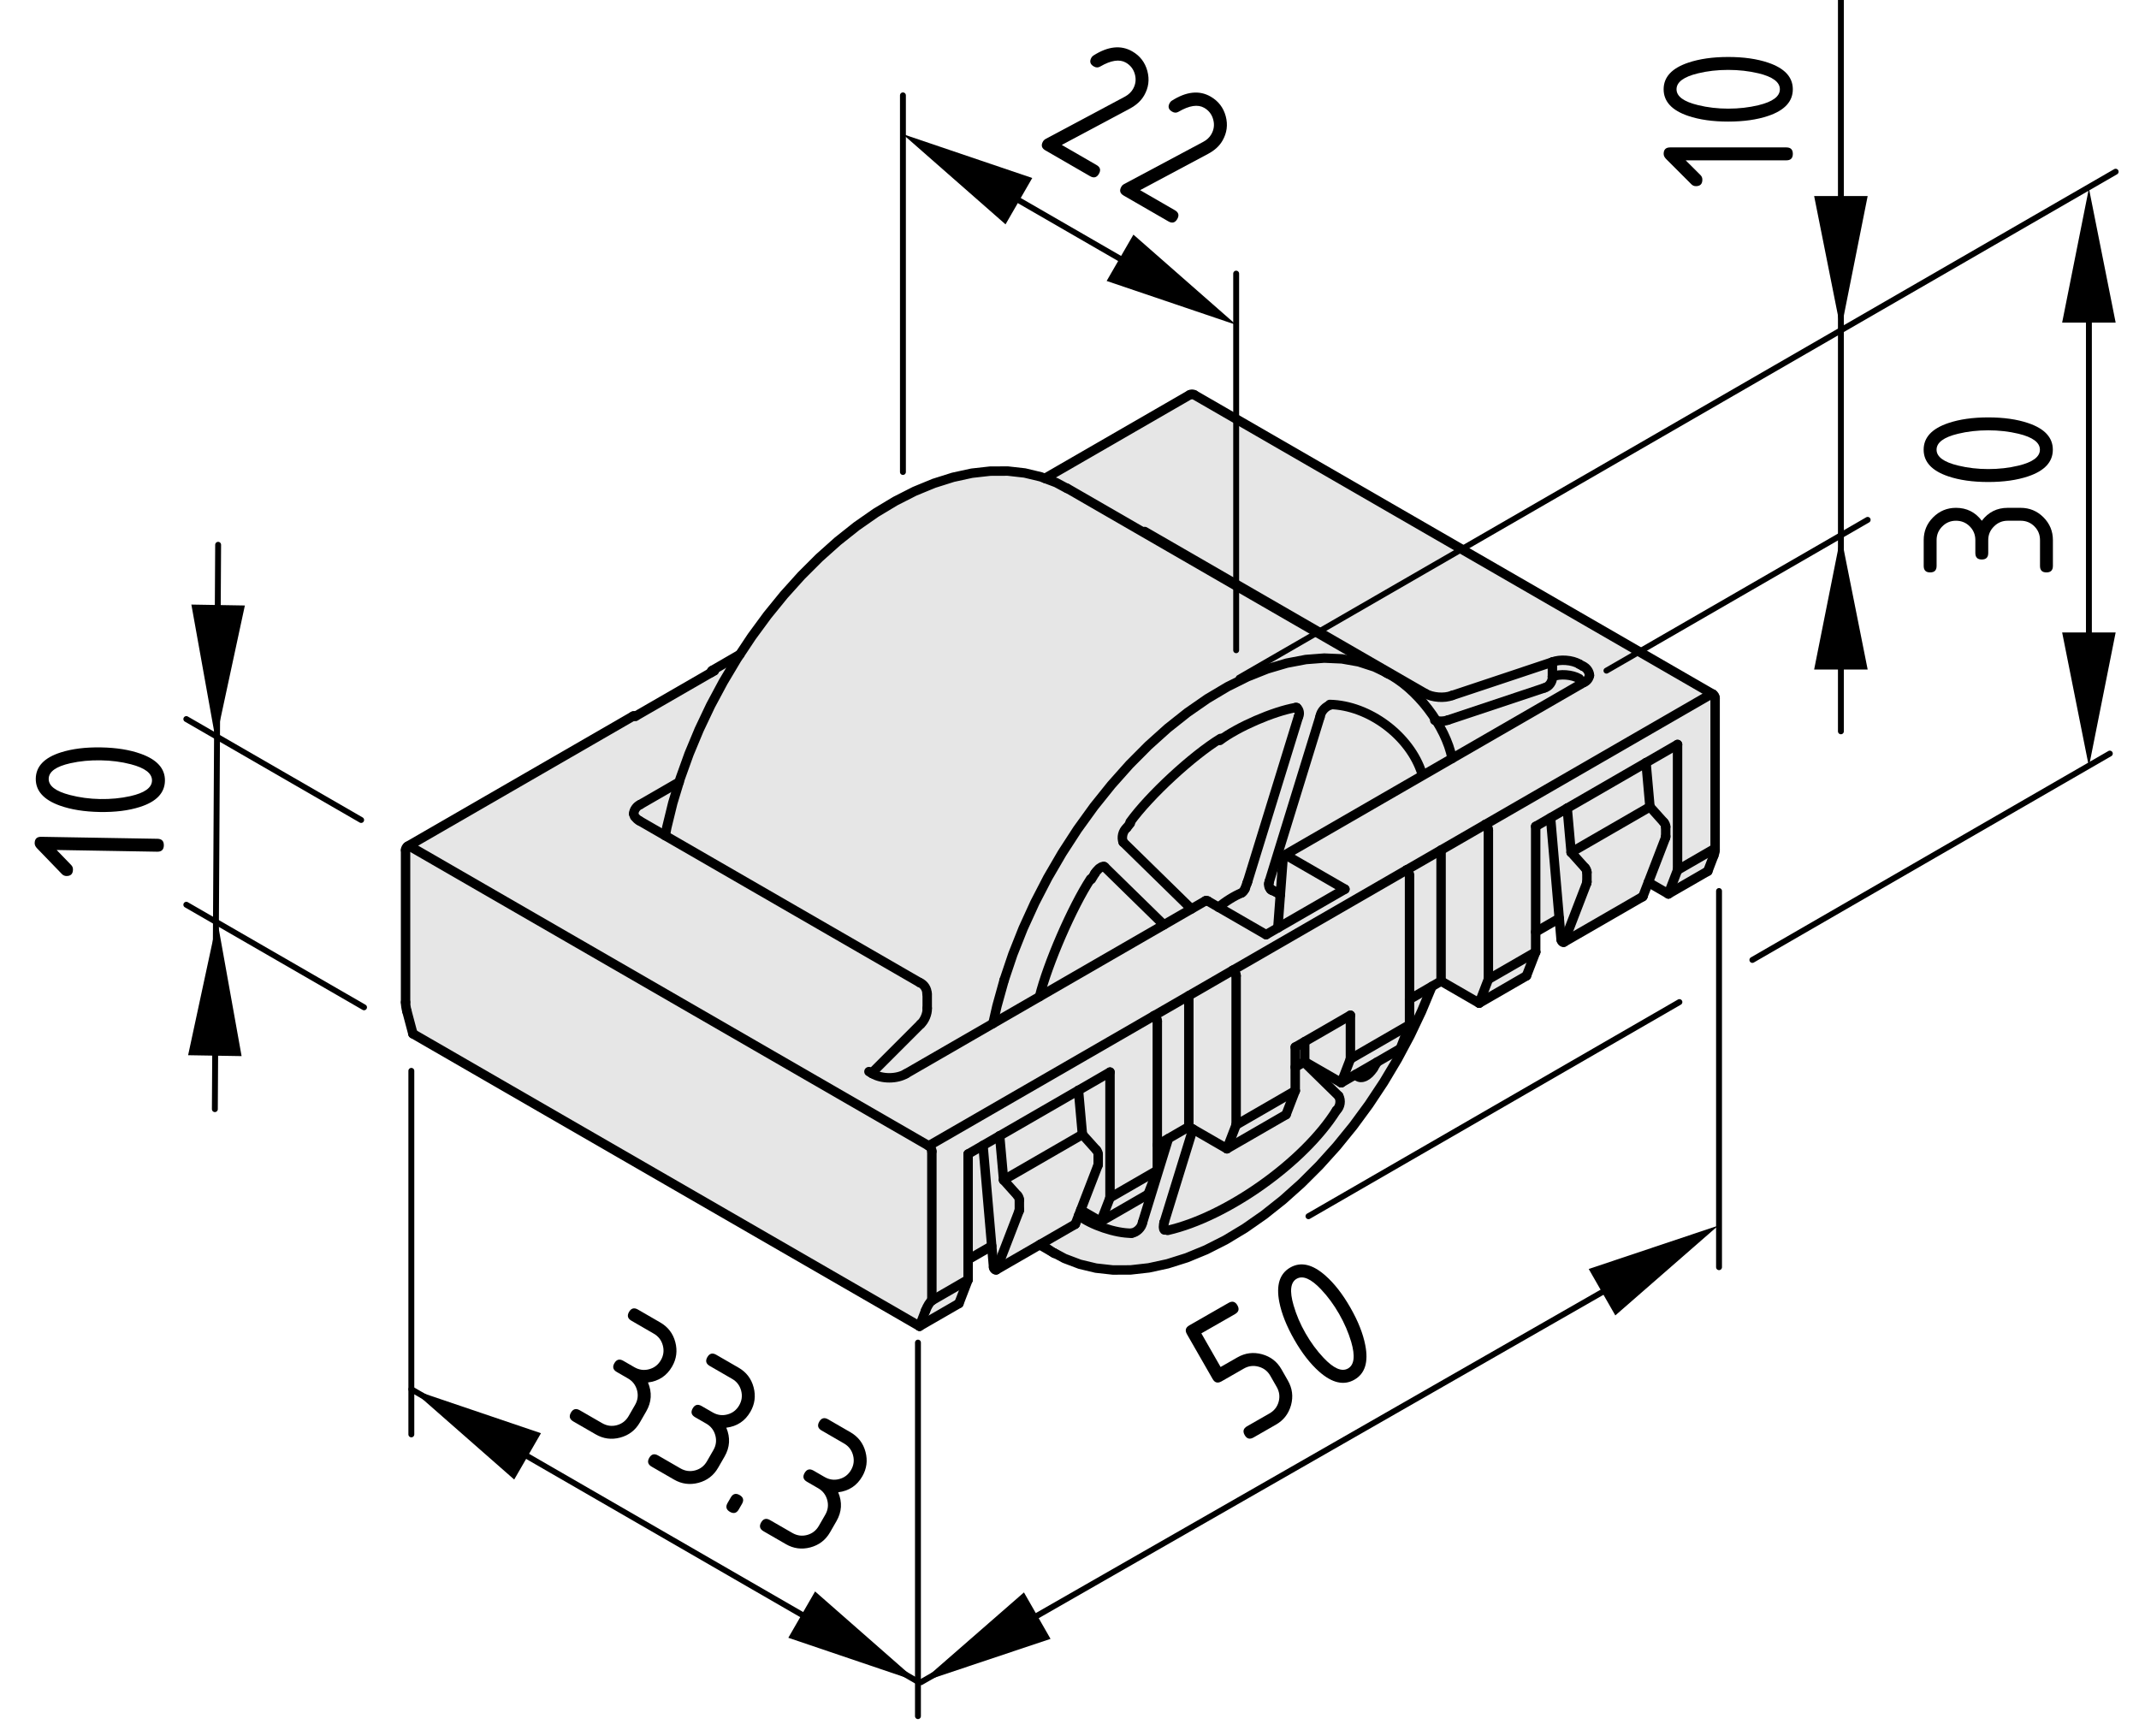 <?xml version="1.0" encoding="utf-8"?>
<!-- Generator: Adobe Illustrator 25.3.1, SVG Export Plug-In . SVG Version: 6.00 Build 0)  -->
<svg version="1.1" xmlns="http://www.w3.org/2000/svg" xmlns:xlink="http://www.w3.org/1999/xlink" x="0px" y="0px"
	 viewBox="0 0 90.705 73.63" style="enable-background:new 0 0 90.705 73.63;" xml:space="preserve">
<style type="text/css">
	.st0{fill:#E6E6E6;}
	.st1{fill:none;stroke:#000000;stroke-width:0.4;stroke-linecap:round;stroke-linejoin:round;}
	.st2{fill:none;stroke:#000000;stroke-width:0.25;stroke-linecap:round;stroke-linejoin:round;}
</style>
<g id="Ebene_2">
	<path class="st0" d="M17.546,44.016l-0.25-1.209l-0.042-6.839l13.928-8.006
		c0,0,3.127-4.215,4.67-5.3c1.543-1.084,3.67-2.419,5.505-2.544
		c1.834-0.125,2.835,0.125,2.835,0.125L50.531,16.615l22.146,12.886l0.125,6.38l-0.375,1.042
		l-1.668,0.918l-0.876-0.459l-0.208,0.626l-3.462,1.96l-0.166-1.001l-0.96,0.542
		l0.042,0.709l-0.417,1.167l-1.918,1.043l-1.668-0.872l-0.501,0.333
		c0,0-0.667,2.627-2.502,4.921c-1.835,2.294-3.921,4.586-5.63,5.546
		c-1.709,0.96-3.712,1.751-5.588,1.543s-2.794-1.167-2.794-1.167l-1.918,1.001
		l-0.25-0.876l-0.876,0.417l-0.042,0.959l-0.333,1.084l-1.751,0.918L17.546,44.016z"/>
</g>
<g id="Ebene_1">
	<g id="LWPOLYLINE">
		<polyline class="st1" points="44.745,53.152 45.14,53.365 45.79,53.611 46.475,53.775 
			47.194,53.855 47.942,53.852 48.716,53.765 49.511,53.592 50.323,53.336 
			51.143,52.998 51.967,52.58 52.79,52.084 53.604,51.516 54.405,50.88 
			55.188,50.18 55.949,49.42 56.682,48.607 57.384,47.744 58.05,46.837 
			58.676,45.893 59.259,44.917 59.795,43.915 60.279,42.895 60.71,41.861 
			60.721,41.83 		"/>
	</g>
	<g id="ARC">
		<path class="st1" d="M61.577,32.163c-0.264-1.378-1.525-3.021-2.79-3.63"/>
	</g>
	<g id="LINE">
		<line class="st1" x1="44.088" y1="52.785" x2="44.693" y2="53.134"/>
	</g>
	<g id="LINE_1_">
		<line class="st1" x1="58.874" y1="28.57" x2="45.236" y2="20.697"/>
	</g>
	<g id="ARC_1_">
		<path class="st1" d="M54.935,30.006c-0.935,0.162-2.45,0.82-3.207,1.392"/>
	</g>
	<g id="LINE_2_">
		<line class="st1" x1="47.778" y1="35.102" x2="47.932" y2="34.911"/>
	</g>
	<g id="LINE_3_">
		<line class="st1" x1="46.279" y1="37.288" x2="46.43" y2="37.037"/>
	</g>
	<g id="LWPOLYLINE_1_">
		<polyline class="st1" points="46.43,37.037 46.49,36.951 46.603,36.832 46.712,36.762 
			46.785,36.742 46.817,36.746 46.826,36.753 		"/>
	</g>
	<g id="ARC_2_">
		<path class="st1" d="M47.778,35.102c-0.165,0.14-0.231,0.411-0.15,0.61"/>
	</g>
	<g id="LINE_4_">
		<line class="st1" x1="50.521" y1="38.544" x2="47.628" y2="35.712"/>
	</g>
	<g id="LWPOLYLINE_2_">
		<polyline class="st1" points="54.935,30.006 54.968,30.003 54.989,30.009 		"/>
	</g>
	<g id="LWPOLYLINE_3_">
		<polyline class="st1" points="45.245,20.712 44.789,20.467 44.139,20.221 43.454,20.057 
			42.735,19.976 41.987,19.979 41.213,20.066 40.417,20.239 39.606,20.495 38.785,20.833 
			37.961,21.252 37.139,21.747 36.325,22.315 35.524,22.951 34.741,23.651 
			33.98,24.411 33.247,25.225 32.545,26.088 31.879,26.994 31.252,27.938 
			30.67,28.914 30.134,29.915 29.65,30.936 29.219,31.971 28.845,33.012 
			28.529,34.053 28.276,35.088 28.211,35.438 		"/>
	</g>
	<g id="ARC_3_">
		<path class="st1" d="M56.441,29.89c-0.226,0.05-0.432,0.275-0.464,0.503"/>
	</g>
	<g id="LINE_5_">
		<line class="st1" x1="53.824" y1="37.378" x2="55.977" y2="30.393"/>
	</g>
	<g id="ARC_4_">
		<path class="st1" d="M53.806,37.464c-0.02,0.064,0.002,0.158,0.05,0.208"/>
	</g>
	<g id="LINE_6_">
		<line class="st1" x1="53.803" y1="37.463" x2="53.824" y2="37.378"/>
	</g>
	<g id="LWPOLYLINE_4_">
		<polyline class="st1" points="53.895,37.725 53.855,37.671 53.84,37.644 		"/>
	</g>
	<g id="LWPOLYLINE_5_">
		<polyline class="st1" points="53.922,37.744 53.895,37.726 53.895,37.725 		"/>
	</g>
	<g id="LINE_7_">
		<line class="st1" x1="54.169" y1="37.862" x2="53.868" y2="37.689"/>
	</g>
	<g id="LINE_8_">
		<line class="st1" x1="49.366" y1="51.838" x2="50.587" y2="47.88"/>
	</g>
	<g id="LWPOLYLINE_6_">
		<polyline class="st1" points="49.381,52.159 49.376,52.157 49.351,52.12 49.337,52.038 
			49.348,51.911 49.366,51.838 		"/>
	</g>
	<g id="ARC_5_">
		<path class="st1" d="M37.003,45.531c0.391,0.233,1.025,0.233,1.416,0"/>
	</g>
	<g id="LINE_9_">
		<line class="st1" x1="51.124" y1="38.197" x2="38.419" y2="45.531"/>
	</g>
	<g id="LINE_10_">
		<line class="st1" x1="37.003" y1="45.531" x2="36.848" y2="45.442"/>
	</g>
	<g id="LINE_11_">
		<line class="st1" x1="36.962" y1="45.507" x2="39.042" y2="43.427"/>
	</g>
	<g id="LINE_12_">
		<line class="st1" x1="42.245" y1="53.848" x2="45.588" y2="51.918"/>
	</g>
	<g id="ARC_6_">
		<path class="st1" d="M39.308,42.133c0.008-0.19-0.127-0.397-0.305-0.465"/>
	</g>
	<g id="LINE_13_">
		<line class="st1" x1="39.319" y1="42.758" x2="39.319" y2="42.141"/>
	</g>
	<g id="ARC_7_">
		<path class="st1" d="M39.042,43.427c0.164-0.146,0.29-0.449,0.277-0.669"/>
	</g>
	<g id="LINE_14_">
		<line class="st1" x1="39.003" y1="41.668" x2="27.109" y2="34.802"/>
	</g>
	<g id="LINE_15_">
		<line class="st1" x1="67.166" y1="28.936" x2="54.46" y2="36.271"/>
	</g>
	<g id="ARC_8_">
		<path class="st1" d="M17.293,35.883c-0.055,0.028-0.098,0.102-0.095,0.163"/>
	</g>
	<g id="LINE_16_">
		<line class="st1" x1="17.198" y1="36.046" x2="17.198" y2="42.501"/>
	</g>
	<g id="LINE_17_">
		<line class="st1" x1="26.853" y1="30.364" x2="17.293" y2="35.883"/>
	</g>
	<g id="LWPOLYLINE_7_">
		<polyline class="st1" points="27.109,34.802 27.022,34.744 26.911,34.627 26.872,34.523 
			26.877,34.5 		"/>
	</g>
	<g id="LINE_18_">
		<line class="st1" x1="66.312" y1="39.955" x2="69.655" y2="38.025"/>
	</g>
	<g id="ARC_9_">
		<path class="st1" d="M72.73,29.602c0.003-0.062-0.039-0.135-0.095-0.164"/>
	</g>
	<g id="LINE_19_">
		<line class="st1" x1="61.402" y1="30.534" x2="65.494" y2="29.17"/>
	</g>
	<g id="LINE_20_">
		<line class="st1" x1="72.73" y1="36.056" x2="72.73" y2="29.602"/>
	</g>
	<g id="LINE_21_">
		<line class="st1" x1="72.635" y1="29.438" x2="50.641" y2="16.741"/>
	</g>
	<g id="ARC_10_">
		<path class="st1" d="M60.841,30.545c0.152,0.054,0.411,0.048,0.561-0.012"/>
	</g>
	<g id="ARC_11_">
		<path class="st1" d="M67.166,28.936c0.118-0.039,0.222-0.172,0.232-0.296"/>
	</g>
	<g id="LINE_22_">
		<line class="st1" x1="31.374" y1="27.754" x2="30.196" y2="28.435"/>
	</g>
	<g id="LINE_23_">
		<line class="st1" x1="50.452" y1="16.741" x2="44.311" y2="20.286"/>
	</g>
	<g id="ARC_12_">
		<path class="st1" d="M50.641,16.741c-0.053-0.034-0.137-0.034-0.189,0"/>
	</g>
	<g id="LINE_24_">
		<line class="st1" x1="58.799" y1="28.528" x2="58.874" y2="28.57"/>
	</g>
	<g id="LINE_25_">
		<line class="st1" x1="44.735" y1="53.158" x2="44.693" y2="53.134"/>
	</g>
	<g id="ARC_13_">
		<path class="st1" d="M51.757,31.315c-1.19,0.726-3.019,2.416-3.834,3.546"/>
	</g>
	<g id="ARC_14_">
		<path class="st1" d="M46.247,37.271c-0.783,1.202-1.823,3.599-2.166,4.992"/>
	</g>
	<g id="LINE_26_">
		<line class="st1" x1="46.851" y1="36.772" x2="46.819" y2="36.748"/>
	</g>
	<g id="ARC_15_">
		<path class="st1" d="M45.742,51.539c0.531,0.412,1.567,0.762,2.239,0.756"/>
	</g>
	<g id="ARC_16_">
		<path class="st1" d="M60.296,32.796c-0.504-1.588-2.242-2.889-3.907-2.923"/>
	</g>
	<g id="ARC_17_">
		<path class="st1" d="M54.293,37.945c-0.079-0.064-0.239-0.15-0.337-0.181"/>
	</g>
	<g id="LINE_27_">
		<line class="st1" x1="49.367" y1="51.837" x2="49.366" y2="51.838"/>
	</g>
	<g id="ELLIPSE">
		<path class="st1" d="M39.516,55.152c-0.074,0.042-0.193,0.232-0.267,0.424l0,0"/>
	</g>
	<g id="ARC_18_">
		<path class="st1" d="M49.076,43.302c0.001-0.086-0.06-0.189-0.134-0.231"/>
	</g>
	<g id="LINE_28_">
		<line class="st1" x1="49.076" y1="43.302" x2="49.076" y2="49.632"/>
	</g>
	<g id="LINE_29_">
		<line class="st1" x1="49.076" y1="49.632" x2="47.07" y2="50.79"/>
	</g>
	<g id="LINE_30_">
		<line class="st1" x1="47.07" y1="45.463" x2="47.07" y2="50.79"/>
	</g>
	<g id="LINE_31_">
		<line class="st1" x1="45.733" y1="46.236" x2="47.07" y2="45.463"/>
	</g>
	<g id="LINE_32_">
		<line class="st1" x1="42.391" y1="48.165" x2="45.733" y2="46.236"/>
	</g>
	<g id="LINE_33_">
		<line class="st1" x1="41.053" y1="48.937" x2="42.391" y2="48.165"/>
	</g>
	<g id="LINE_34_">
		<line class="st1" x1="41.053" y1="48.937" x2="41.053" y2="54.264"/>
	</g>
	<g id="LINE_35_">
		<line class="st1" x1="41.053" y1="54.264" x2="39.516" y2="55.152"/>
	</g>
	<g id="LINE_36_">
		<line class="st1" x1="38.993" y1="56.239" x2="39.249" y2="55.576"/>
	</g>
	<g id="LINE_37_">
		<line class="st1" x1="17.509" y1="43.837" x2="38.993" y2="56.239"/>
	</g>
	<g id="LINE_38_">
		<line class="st1" x1="17.254" y1="42.878" x2="17.509" y2="43.837"/>
	</g>
	<g id="LINE_39_">
		<line class="st1" x1="30.29" y1="28.444" x2="26.947" y2="30.373"/>
	</g>
	<g id="LINE_40_">
		<line class="st1" x1="59.638" y1="36.896" x2="62.981" y2="34.966"/>
	</g>
	<g id="LINE_41_">
		<line class="st1" x1="52.285" y1="41.141" x2="48.942" y2="43.071"/>
	</g>
	<g id="LINE_42_">
		<line class="st1" x1="54.558" y1="36.278" x2="57.031" y2="37.706"/>
	</g>
	<g id="LINE_43_">
		<line class="st1" x1="51.215" y1="38.207" x2="53.688" y2="39.635"/>
	</g>
	<g id="LINE_44_">
		<line class="st1" x1="53.688" y1="39.635" x2="57.031" y2="37.706"/>
	</g>
	<g id="LWPOLYLINE_8_">
		<polyline class="st1" points="42.26,53.83 42.25,53.845 42.233,53.853 42.212,53.85 
			42.19,53.838 42.168,53.819 42.15,53.793 42.137,53.764 42.132,53.736 		"/>
	</g>
	<g id="LINE_45_">
		<line class="st1" x1="42.132" y1="53.736" x2="41.685" y2="48.573"/>
	</g>
	<g id="LINE_46_">
		<line class="st1" x1="42.391" y1="48.165" x2="42.558" y2="50.038"/>
	</g>
	<g id="LINE_47_">
		<line class="st1" x1="42.558" y1="50.038" x2="43.149" y2="50.697"/>
	</g>
	<g id="ARC_19_">
		<path class="st1" d="M43.226,50.881c0.001-0.059-0.034-0.144-0.077-0.185"/>
	</g>
	<g id="LINE_48_">
		<line class="st1" x1="43.226" y1="50.881" x2="43.226" y2="51.295"/>
	</g>
	<g id="ARC_20_">
		<path class="st1" d="M43.218,51.344c0.005-0.013,0.009-0.035,0.008-0.049"/>
	</g>
	<g id="LINE_49_">
		<line class="st1" x1="43.218" y1="51.344" x2="42.26" y2="53.83"/>
	</g>
	<g id="LINE_50_">
		<line class="st1" x1="42.558" y1="50.038" x2="45.9" y2="48.108"/>
	</g>
	<g id="LINE_51_">
		<line class="st1" x1="45.733" y1="46.236" x2="45.9" y2="48.108"/>
	</g>
	<g id="LINE_52_">
		<line class="st1" x1="45.9" y1="48.108" x2="46.492" y2="48.767"/>
	</g>
	<g id="LINE_53_">
		<line class="st1" x1="42.053" y1="52.837" x2="41.053" y2="53.414"/>
	</g>
	<g id="ARC_21_">
		<path class="st1" d="M46.569,48.952c0.001-0.059-0.035-0.144-0.077-0.185"/>
	</g>
	<g id="LINE_54_">
		<line class="st1" x1="46.569" y1="48.952" x2="46.569" y2="49.366"/>
	</g>
	<g id="ARC_22_">
		<path class="st1" d="M46.561,49.414c0.005-0.013,0.009-0.035,0.008-0.049"/>
	</g>
	<g id="LINE_55_">
		<line class="st1" x1="46.561" y1="49.414" x2="45.603" y2="51.9"/>
	</g>
	<g id="ELLIPSE_1_">
		<path class="st1" d="M51.215,38.207c-0.031-0.02-0.073-0.024-0.092-0.011"/>
	</g>
	<g id="LINE_56_">
		<line class="st1" x1="40.664" y1="55.274" x2="38.993" y2="56.239"/>
	</g>
	<g id="LINE_57_">
		<line class="st1" x1="40.664" y1="55.274" x2="41.053" y2="54.264"/>
	</g>
	<g id="LINE_59_">
		<line class="st1" x1="47.07" y1="50.79" x2="46.681" y2="51.8"/>
	</g>
	<g id="LINE_60_">
		<line class="st1" x1="46.681" y1="51.8" x2="45.831" y2="51.31"/>
	</g>
	<g id="LWPOLYLINE_9_">
		<polyline class="st1" points="45.603,51.9 45.592,51.915 45.588,51.918 		"/>
	</g>
	<g id="LINE_61_">
		<line class="st1" x1="52.029" y1="48.713" x2="52.419" y2="47.703"/>
	</g>
	<g id="LINE_62_">
		<line class="st1" x1="50.413" y1="42.221" x2="50.413" y2="47.78"/>
	</g>
	<g id="ARC_23_">
		<path class="st1" d="M52.419,41.373c0.001-0.086-0.06-0.189-0.134-0.231"/>
	</g>
	<g id="LINE_63_">
		<line class="st1" x1="52.419" y1="41.373" x2="52.419" y2="47.703"/>
	</g>
	<g id="LINE_64_">
		<line class="st1" x1="50.413" y1="47.78" x2="52.029" y2="48.713"/>
	</g>
	<g id="ARC_24_">
		<path class="st1" d="M59.772,37.127c0.001-0.086-0.059-0.189-0.134-0.231"/>
	</g>
	<g id="LINE_65_">
		<line class="st1" x1="54.925" y1="44.403" x2="54.925" y2="46.255"/>
	</g>
	<g id="LINE_66_">
		<line class="st1" x1="54.925" y1="46.255" x2="52.419" y2="47.703"/>
	</g>
	<g id="LINE_67_">
		<line class="st1" x1="59.772" y1="37.127" x2="59.772" y2="43.457"/>
	</g>
	<g id="LINE_68_">
		<line class="st1" x1="59.772" y1="43.457" x2="57.265" y2="44.905"/>
	</g>
	<g id="LINE_69_">
		<line class="st1" x1="57.265" y1="43.052" x2="57.265" y2="44.905"/>
	</g>
	<g id="LINE_70_">
		<line class="st1" x1="54.925" y1="44.403" x2="57.265" y2="43.052"/>
	</g>
	<g id="LINE_71_">
		<line class="st1" x1="49.076" y1="48.552" x2="50.413" y2="47.78"/>
	</g>
	<g id="LINE_72_">
		<line class="st1" x1="49.076" y1="49.632" x2="48.686" y2="50.643"/>
	</g>
	<g id="LINE_73_">
		<line class="st1" x1="48.686" y1="50.643" x2="46.681" y2="51.8"/>
	</g>
	<g id="LINE_74_">
		<line class="st1" x1="54.536" y1="47.266" x2="54.925" y2="46.255"/>
	</g>
	<g id="LINE_75_">
		<line class="st1" x1="54.536" y1="47.266" x2="52.029" y2="48.713"/>
	</g>
	<g id="ELLIPSE_2_">
		<path class="st1" d="M54.558,36.278c-0.074-0.042-0.14-0.005-0.146,0.085l0,0"/>
	</g>
	<g id="LINE_76_">
		<line class="st1" x1="54.187" y1="39.348" x2="54.412" y2="36.363"/>
	</g>
	<g id="LINE_77_">
		<line class="st1" x1="55.327" y1="44.171" x2="55.327" y2="45.021"/>
	</g>
	<g id="LINE_78_">
		<line class="st1" x1="55.327" y1="45.021" x2="54.925" y2="45.252"/>
	</g>
	<g id="LINE_79_">
		<line class="st1" x1="57.265" y1="44.905" x2="56.876" y2="45.915"/>
	</g>
	<g id="LINE_80_">
		<line class="st1" x1="56.876" y1="45.915" x2="55.327" y2="45.021"/>
	</g>
	<g id="ELLIPSE_3_">
		<path class="st1" d="M17.198,42.501c-0.002,0.091,0.023,0.262,0.056,0.377"/>
	</g>
	<g id="ARC_25_">
		<path class="st1" d="M26.947,30.373c-0.024-0.02-0.066-0.024-0.094-0.009"/>
	</g>
	<g id="LINE_81_">
		<line class="st1" x1="59.382" y1="44.468" x2="59.772" y2="43.457"/>
	</g>
	<g id="LINE_82_">
		<line class="st1" x1="59.382" y1="44.468" x2="56.876" y2="45.915"/>
	</g>
	<g id="ARC_26_">
		<path class="st1" d="M63.115,35.198c0.001-0.086-0.06-0.189-0.134-0.231"/>
	</g>
	<g id="LINE_83_">
		<line class="st1" x1="63.115" y1="41.528" x2="62.725" y2="42.539"/>
	</g>
	<g id="LINE_84_">
		<line class="st1" x1="61.109" y1="36.046" x2="61.109" y2="41.605"/>
	</g>
	<g id="LINE_85_">
		<line class="st1" x1="63.115" y1="35.198" x2="63.115" y2="41.528"/>
	</g>
	<g id="LINE_86_">
		<line class="st1" x1="62.725" y1="42.539" x2="61.109" y2="41.605"/>
	</g>
	<g id="LINE_87_">
		<line class="st1" x1="71.137" y1="31.57" x2="71.137" y2="36.897"/>
	</g>
	<g id="LINE_88_">
		<line class="st1" x1="71.137" y1="31.57" x2="69.8" y2="32.342"/>
	</g>
	<g id="LINE_89_">
		<line class="st1" x1="69.8" y1="32.342" x2="66.458" y2="34.272"/>
	</g>
	<g id="LINE_90_">
		<line class="st1" x1="66.458" y1="34.272" x2="65.121" y2="35.043"/>
	</g>
	<g id="LINE_91_">
		<line class="st1" x1="65.121" y1="35.043" x2="65.121" y2="40.371"/>
	</g>
	<g id="LINE_92_">
		<line class="st1" x1="65.121" y1="40.371" x2="63.115" y2="41.528"/>
	</g>
	<g id="LINE_93_">
		<line class="st1" x1="72.674" y1="36.009" x2="71.137" y2="36.897"/>
	</g>
	<g id="LINE_94_">
		<line class="st1" x1="61.109" y1="41.605" x2="59.772" y2="42.377"/>
	</g>
	<g id="LWPOLYLINE_10_">
		<polyline class="st1" points="66.328,39.936 66.316,39.952 66.299,39.958 66.279,39.956 
			66.257,39.945 66.235,39.925 66.217,39.9 66.205,39.871 66.198,39.842 		"/>
	</g>
	<g id="LINE_95_">
		<line class="st1" x1="66.198" y1="39.842" x2="65.752" y2="34.679"/>
	</g>
	<g id="LINE_96_">
		<line class="st1" x1="66.458" y1="34.272" x2="66.625" y2="36.144"/>
	</g>
	<g id="LINE_97_">
		<line class="st1" x1="66.625" y1="36.144" x2="67.216" y2="36.803"/>
	</g>
	<g id="ARC_27_">
		<path class="st1" d="M67.294,36.988c0-0.059-0.035-0.144-0.077-0.185"/>
	</g>
	<g id="LINE_98_">
		<line class="st1" x1="67.294" y1="36.988" x2="67.294" y2="37.402"/>
	</g>
	<g id="ARC_28_">
		<path class="st1" d="M67.285,37.451c0.006-0.013,0.009-0.035,0.009-0.049"/>
	</g>
	<g id="LINE_99_">
		<line class="st1" x1="67.285" y1="37.451" x2="66.328" y2="39.936"/>
	</g>
	<g id="LINE_100_">
		<line class="st1" x1="69.8" y1="32.342" x2="69.967" y2="34.214"/>
	</g>
	<g id="LINE_101_">
		<line class="st1" x1="69.967" y1="34.214" x2="66.625" y2="36.144"/>
	</g>
	<g id="LINE_102_">
		<line class="st1" x1="69.967" y1="34.214" x2="70.558" y2="34.873"/>
	</g>
	<g id="LINE_103_">
		<line class="st1" x1="65.121" y1="39.521" x2="66.121" y2="38.944"/>
	</g>
	<g id="ARC_29_">
		<path class="st1" d="M70.635,35.058c0.001-0.059-0.034-0.144-0.077-0.185"/>
	</g>
	<g id="LINE_104_">
		<line class="st1" x1="70.635" y1="35.058" x2="70.635" y2="35.472"/>
	</g>
	<g id="LINE_105_">
		<line class="st1" x1="65.121" y1="40.371" x2="64.731" y2="41.38"/>
	</g>
	<g id="LINE_106_">
		<line class="st1" x1="64.731" y1="41.38" x2="62.725" y2="42.539"/>
	</g>
	<g id="ARC_30_">
		<path class="st1" d="M70.628,35.521c0.005-0.013,0.009-0.035,0.008-0.049"/>
	</g>
	<g id="LINE_107_">
		<line class="st1" x1="70.628" y1="35.521" x2="69.671" y2="38.006"/>
	</g>
	<g id="LINE_108_">
		<line class="st1" x1="70.748" y1="37.907" x2="71.137" y2="36.897"/>
	</g>
	<g id="LINE_109_">
		<line class="st1" x1="69.897" y1="37.416" x2="70.748" y2="37.907"/>
	</g>
	<g id="LWPOLYLINE_11_">
		<polyline class="st1" points="69.671,38.006 69.659,38.022 69.655,38.025 		"/>
	</g>
	<g id="ARC_31_">
		<path class="st1" d="M30.29,28.444c-0.035-0.029-0.087-0.023-0.116,0.012
			c-0.014,0.016-0.022,0.045-0.017,0.065"/>
	</g>
	<g id="ELLIPSE_4_">
		<path class="st1" d="M72.674,36.279c0.074-0.191,0.074-0.312,0-0.27l0,0"/>
	</g>
	<g id="LINE_110_">
		<line class="st1" x1="72.42" y1="36.943" x2="72.674" y2="36.279"/>
	</g>
	<g id="LINE_111_">
		<line class="st1" x1="72.42" y1="36.943" x2="70.748" y2="37.907"/>
	</g>
	<g id="LINE_112_">
		<line class="st1" x1="17.388" y1="35.892" x2="39.382" y2="48.589"/>
	</g>
	<g id="ARC_32_">
		<path class="st1" d="M39.516,48.821c0.001-0.085-0.059-0.189-0.134-0.231"/>
	</g>
	<g id="LINE_113_">
		<line class="st1" x1="39.516" y1="48.821" x2="39.516" y2="55.152"/>
	</g>
	<g id="LINE_114_">
		<line class="st1" x1="39.382" y1="48.589" x2="48.942" y2="43.071"/>
	</g>
	<g id="LINE_115_">
		<line class="st1" x1="52.285" y1="41.141" x2="59.638" y2="36.896"/>
	</g>
	<g id="LINE_116_">
		<line class="st1" x1="62.981" y1="34.966" x2="72.541" y2="29.447"/>
	</g>
	<g id="ARC_33_">
		<path class="st1" d="M72.635,29.438c-0.027-0.014-0.069-0.01-0.095,0.009"/>
	</g>
	<g id="ARC_34_">
		<path class="st1" d="M27.148,34.117c-0.144,0.058-0.268,0.228-0.277,0.383"/>
	</g>
	<g id="LINE_117_">
		<line class="st1" x1="28.798" y1="33.164" x2="27.148" y2="34.117"/>
	</g>
	<g id="LWPOLYLINE_12_">
		<polyline class="st1" points="42.106,43.403 42.277,42.657 42.581,41.563 		"/>
	</g>
	<g id="LWPOLYLINE_13_">
		<polyline class="st1" points="44.693,53.134 44.655,53.112 44.135,52.757 		"/>
	</g>
	<g id="LWPOLYLINE_14_">
		<polyline class="st1" points="42.581,41.563 42.952,40.463 43.387,39.368 43.882,38.283 
			44.434,37.215 45.04,36.175 45.693,35.168 46.391,34.202 47.128,33.284 
			47.897,32.42 48.695,31.618 49.515,30.881 50.352,30.217 51.199,29.629 
			52.05,29.123 52.899,28.7 53.74,28.365 54.567,28.121 55.375,27.967 
			56.156,27.907 56.905,27.94 57.618,28.066 58.289,28.284 58.799,28.528 		"/>
	</g>
	<g id="LINE_118_">
		<line class="st1" x1="49.352" y1="39.219" x2="46.851" y2="36.772"/>
	</g>
	<g id="ARC_35_">
		<path class="st1" d="M55.06,30.394c0.067-0.124,0.036-0.295-0.07-0.386"/>
	</g>
	<g id="LINE_119_">
		<line class="st1" x1="52.907" y1="37.379" x2="55.06" y2="30.394"/>
	</g>
	<g id="ARC_36_">
		<path class="st1" d="M52.879,37.456c0.009-0.02,0.022-0.057,0.028-0.077"/>
	</g>
	<g id="ARC_37_">
		<path class="st1" d="M52.879,37.456c-0.024,0.06-0.067,0.178-0.086,0.239"/>
	</g>
	<g id="LWPOLYLINE_15_">
		<polyline class="st1" points="52.666,37.856 52.723,37.807 52.793,37.696 		"/>
	</g>
	<g id="ARC_38_">
		<path class="st1" d="M52.647,37.866c-0.284,0.11-0.747,0.4-0.97,0.609"/>
	</g>
	<g id="ARC_39_">
		<path class="st1" d="M49.512,52.176c2.515-0.57,5.792-2.899,7.158-5.087"/>
	</g>
	<g id="ARC_40_">
		<path class="st1" d="M47.981,52.294c0.222-0.031,0.431-0.234,0.469-0.455"/>
	</g>
	<g id="LINE_120_">
		<line class="st1" x1="48.45" y1="51.839" x2="49.547" y2="48.281"/>
	</g>
	<g id="ARC_41_">
		<path class="st1" d="M56.671,47.089c0.164-0.149,0.206-0.423,0.096-0.615"/>
	</g>
	<g id="LINE_121_">
		<line class="st1" x1="56.766" y1="46.474" x2="55.298" y2="45.038"/>
	</g>
	<g id="LINE_122_">
		<line class="st1" x1="57.545" y1="45.626" x2="57.481" y2="45.566"/>
	</g>
	<g id="LWPOLYLINE_16_">
		<polyline class="st1" points="58.234,45.308 58.155,45.419 58.066,45.517 57.971,45.595 
			57.874,45.653 57.778,45.685 57.689,45.691 57.61,45.671 57.545,45.626 		"/>
	</g>
	<g id="LINE_123_">
		<line class="st1" x1="58.398" y1="45.037" x2="58.234" y2="45.308"/>
	</g>
	<g id="ELLIPSE_5_">
		<path class="st1" d="M65.494,29.17c0.198-0.051,0.35-0.266,0.336-0.478"/>
	</g>
	<g id="LINE_124_">
		<line class="st1" x1="65.83" y1="28.692" x2="65.83" y2="28.074"/>
	</g>
	<g id="ARC_42_">
		<path class="st1" d="M66.97,28.161c-0.3-0.177-0.817-0.216-1.141-0.087"/>
	</g>
	<g id="LINE_125_">
		<line class="st1" x1="67.126" y1="28.251" x2="66.97" y2="28.161"/>
	</g>
	<g id="ARC_43_">
		<path class="st1" d="M67.403,28.641c-0.005-0.159-0.128-0.333-0.277-0.39"/>
	</g>
	<g id="LINE_126_">
		<line class="st1" x1="65.83" y1="28.074" x2="61.576" y2="29.492"/>
	</g>
	<g id="ARC_44_">
		<path class="st1" d="M60.435,29.405c0.3,0.176,0.817,0.216,1.141,0.086"/>
	</g>
	<g id="LINE_127_">
		<line class="st1" x1="60.435" y1="29.405" x2="48.541" y2="22.539"/>
	</g>
	<g id="ARC_45_">
		<path class="st1" d="M66.97,28.779c-0.3-0.177-0.817-0.216-1.141-0.087"/>
	</g>
	<g id="SOLID">
		<polygon points="9.21,39.017 7.977,44.747 10.245,44.785 		"/>
	</g>
	<g id="SOLID_1_">
		<polygon points="9.151,31.405 10.384,25.676 8.115,25.637 		"/>
	</g>
	<g id="LINE_129_">
		<line class="st2" x1="15.437" y1="42.716" x2="7.901" y2="38.366"/>
	</g>
	<g id="LINE_130_">
		<line class="st2" x1="15.315" y1="34.772" x2="7.901" y2="30.492"/>
	</g>
	<g id="LINE_133_">
		<line class="st2" x1="9.111" y1="47.034" x2="9.25" y2="23.102"/>
	</g>
	<g id="MTEXT">
		<g>
			<path d="M2.402,36.044l0.619,0.641c0.051,0.053,0.075,0.117,0.073,0.192
				c-0.003,0.183-0.095,0.273-0.278,0.271c-0.074-0.002-0.138-0.029-0.189-0.082
				l-1.053-1.09c-0.07-0.072-0.105-0.146-0.104-0.222
				c0.003-0.183,0.096-0.272,0.277-0.269l4.931,0.084
				c0.182,0.004,0.272,0.096,0.27,0.279c-0.004,0.182-0.096,0.271-0.278,0.269
				L2.402,36.044z"/>
			<path d="M4.28,31.694c0.653,0.011,1.216,0.101,1.688,0.27
				c0.692,0.247,1.035,0.629,1.026,1.146s-0.363,0.888-1.062,1.11
				c-0.478,0.153-1.045,0.224-1.7,0.213c-0.655-0.012-1.221-0.102-1.693-0.271
				c-0.69-0.247-1.031-0.63-1.022-1.147s0.363-0.887,1.065-1.11
				C3.06,31.753,3.627,31.683,4.28,31.694z M4.27,32.242
				c-0.454-0.008-0.882,0.033-1.284,0.123c-0.609,0.136-0.916,0.356-0.921,0.66
				c-0.006,0.303,0.296,0.531,0.901,0.688c0.407,0.106,0.833,0.163,1.275,0.171
				c0.451,0.008,0.88-0.033,1.284-0.123c0.608-0.137,0.915-0.356,0.921-0.66
				c0.005-0.305-0.294-0.535-0.897-0.692C5.148,32.304,4.721,32.249,4.27,32.242z"
				/>
		</g>
	</g>
	<g id="SOLID_2_">
		<polygon points="72.863,51.973 67.37,53.812 68.498,55.781 		"/>
	</g>
	<g id="SOLID_3_">
		<polygon points="39.055,71.335 44.548,69.497 43.421,67.527 		"/>
	</g>
	<g id="LINE_135_">
		<line class="st2" x1="72.036" y1="52.449" x2="39.055" y2="71.335"/>
	</g>
	<g id="MTEXT_1_">
		<g>
			<path d="M51.422,58.477l-1.09-1.901c-0.09-0.158-0.057-0.283,0.102-0.374
				l1.664-0.953c0.158-0.091,0.283-0.056,0.374,0.102
				c0.091,0.159,0.058,0.284-0.101,0.374l-1.427,0.817l0.816,1.426l0.713-0.408
				c0.329-0.188,0.676-0.232,1.042-0.133c0.365,0.101,0.641,0.313,0.827,0.64
				l0.272,0.477c0.188,0.329,0.232,0.676,0.133,1.041
				c-0.102,0.365-0.314,0.641-0.641,0.828l-0.951,0.545
				c-0.158,0.09-0.283,0.057-0.373-0.102c-0.092-0.159-0.058-0.283,0.102-0.375
				l0.95-0.544c0.199-0.114,0.329-0.279,0.388-0.496
				c0.059-0.218,0.031-0.426-0.082-0.625l-0.273-0.477
				c-0.112-0.196-0.278-0.324-0.497-0.384c-0.22-0.06-0.427-0.033-0.624,0.08
				l-0.951,0.545C51.636,58.669,51.511,58.636,51.422,58.477z"/>
			<path d="M57.262,55.449c0.325,0.566,0.536,1.096,0.632,1.588
				c0.143,0.723-0.01,1.212-0.459,1.469c-0.449,0.258-0.948,0.143-1.498-0.343
				c-0.375-0.333-0.727-0.784-1.052-1.353c-0.325-0.569-0.538-1.101-0.635-1.594
				c-0.141-0.719,0.013-1.207,0.462-1.465s0.949-0.142,1.499,0.347
				C56.588,54.431,56.937,54.881,57.262,55.449z M56.787,55.72
				c-0.226-0.394-0.48-0.74-0.764-1.04c-0.428-0.454-0.773-0.604-1.038-0.453
				c-0.262,0.149-0.306,0.525-0.13,1.127c0.117,0.404,0.285,0.799,0.506,1.184
				c0.224,0.391,0.479,0.738,0.764,1.04c0.428,0.453,0.773,0.604,1.038,0.453
				c0.265-0.151,0.31-0.526,0.136-1.126
				C57.181,56.507,57.011,56.112,56.787,55.72z"/>
		</g>
	</g>
	<g id="SOLID_4_">
		<polygon points="17.443,58.912 21.805,62.741 22.94,60.776 		"/>
	</g>
	<g id="SOLID_5_">
		<polygon points="38.926,71.314 34.564,67.486 33.429,69.451 		"/>
	</g>
	<g id="LINE_136_">
		<line class="st2" x1="17.443" y1="45.41" x2="17.443" y2="60.826"/>
	</g>
	<g id="LINE_137_">
		<line class="st2" x1="38.926" y1="56.934" x2="38.926" y2="72.774"/>
	</g>
	<g id="LINE_138_">
		<line class="st2" x1="17.443" y1="58.912" x2="38.926" y2="71.314"/>
	</g>
	<g id="MTEXT_2_">
		<g>
			<path d="M26.628,58.453l-0.474-0.274c-0.158-0.091-0.192-0.215-0.1-0.374
				c0.091-0.157,0.216-0.191,0.374-0.101l0.474,0.274
				c0.199,0.114,0.407,0.144,0.624,0.085c0.218-0.059,0.384-0.187,0.499-0.386
				c0.113-0.196,0.141-0.404,0.082-0.623c-0.059-0.22-0.186-0.386-0.383-0.499
				l-0.949-0.549c-0.158-0.091-0.192-0.215-0.1-0.374
				c0.091-0.157,0.216-0.191,0.374-0.101l0.949,0.549
				c0.328,0.189,0.542,0.467,0.638,0.833c0.097,0.366,0.052,0.712-0.136,1.037
				c-0.227,0.394-0.568,0.618-1.022,0.675c0.178,0.423,0.153,0.831-0.073,1.223
				l-0.274,0.476c-0.189,0.328-0.467,0.54-0.833,0.638
				c-0.366,0.097-0.712,0.052-1.038-0.137l-0.949-0.548
				c-0.158-0.091-0.191-0.217-0.101-0.374c0.092-0.158,0.216-0.191,0.375-0.1
				l0.949,0.547c0.199,0.115,0.407,0.144,0.624,0.086
				c0.218-0.059,0.384-0.188,0.499-0.386l0.274-0.476
				c0.113-0.196,0.141-0.403,0.082-0.623C26.952,58.732,26.825,58.566,26.628,58.453z
				"/>
			<path d="M29.949,60.37l-0.474-0.273c-0.158-0.092-0.192-0.216-0.1-0.375
				c0.091-0.157,0.216-0.191,0.374-0.1l0.474,0.273
				c0.199,0.115,0.407,0.144,0.624,0.085c0.218-0.058,0.384-0.187,0.499-0.386
				c0.113-0.196,0.141-0.404,0.082-0.623c-0.059-0.22-0.186-0.386-0.383-0.499
				l-0.949-0.548c-0.158-0.092-0.192-0.216-0.1-0.375
				c0.091-0.157,0.216-0.191,0.374-0.1l0.949,0.548
				c0.328,0.189,0.542,0.467,0.638,0.833c0.097,0.366,0.052,0.712-0.136,1.037
				c-0.227,0.394-0.568,0.619-1.022,0.676c0.178,0.422,0.153,0.83-0.073,1.223
				l-0.274,0.475c-0.189,0.328-0.467,0.541-0.833,0.639
				c-0.366,0.096-0.712,0.051-1.038-0.138l-0.949-0.548
				c-0.158-0.091-0.191-0.217-0.101-0.373c0.092-0.159,0.216-0.192,0.375-0.101
				l0.949,0.548c0.199,0.114,0.407,0.143,0.624,0.085
				c0.218-0.059,0.384-0.187,0.499-0.386l0.274-0.476
				c0.113-0.196,0.141-0.403,0.082-0.622C30.274,60.649,30.146,60.483,29.949,60.37
				z"/>
			<path d="M30.989,63.5c0.091-0.158,0.216-0.192,0.375-0.101
				c0.158,0.091,0.191,0.216,0.1,0.374l-0.137,0.238
				c-0.091,0.156-0.216,0.19-0.374,0.1c-0.158-0.092-0.191-0.217-0.101-0.374
				L30.989,63.5z"/>
			<path d="M34.694,63.109l-0.474-0.274c-0.158-0.091-0.192-0.215-0.1-0.374
				c0.091-0.157,0.216-0.191,0.374-0.101l0.474,0.274
				c0.199,0.114,0.407,0.144,0.624,0.085c0.218-0.059,0.384-0.187,0.499-0.386
				c0.113-0.196,0.141-0.404,0.082-0.623c-0.059-0.22-0.186-0.386-0.383-0.499
				l-0.949-0.549c-0.158-0.091-0.192-0.215-0.1-0.374
				c0.091-0.157,0.216-0.191,0.374-0.101l0.949,0.549
				c0.328,0.189,0.542,0.467,0.638,0.833c0.097,0.366,0.052,0.712-0.136,1.037
				c-0.227,0.394-0.568,0.618-1.022,0.675c0.178,0.423,0.153,0.831-0.073,1.223
				l-0.274,0.476c-0.189,0.328-0.467,0.54-0.833,0.638
				c-0.366,0.097-0.712,0.052-1.038-0.137l-0.949-0.548
				c-0.158-0.091-0.191-0.217-0.101-0.374c0.092-0.158,0.216-0.191,0.375-0.1
				l0.949,0.547c0.199,0.115,0.407,0.144,0.624,0.086
				c0.218-0.059,0.384-0.188,0.499-0.386l0.274-0.476
				c0.113-0.196,0.141-0.403,0.082-0.623C35.018,63.388,34.891,63.222,34.694,63.109z"
				/>
		</g>
	</g>
	<g id="SOLID_6_">
		<polygon points="52.425,13.777 48.063,9.949 46.928,11.914 		"/>
	</g>
	<g id="SOLID_7_">
		<polygon points="38.277,5.685 42.64,9.514 43.773,7.548 		"/>
	</g>
	<g id="LINE_140_">
		<line class="st2" x1="51.359" y1="13.202" x2="39.255" y2="6.214"/>
	</g>
	<g id="MTEXT_3_">
		<g>
			<path d="M48.015,2.179c0.328,0.189,0.541,0.467,0.639,0.831
				c0.098,0.365,0.053,0.711-0.137,1.039c-0.131,0.226-0.334,0.412-0.61,0.559
				L45.025,6.146l1.475,0.852c0.158,0.091,0.191,0.215,0.1,0.374
				c-0.091,0.157-0.216,0.19-0.374,0.1l-1.897-1.096
				c-0.158-0.091-0.192-0.216-0.102-0.374c0.028-0.048,0.068-0.086,0.119-0.113
				l3.352-1.789c0.152-0.082,0.268-0.189,0.346-0.323
				c0.113-0.196,0.141-0.404,0.082-0.623c-0.059-0.22-0.187-0.386-0.383-0.499
				c-0.27-0.155-0.631-0.1-1.088,0.166c-0.088,0.053-0.179,0.051-0.271-0.003
				c-0.158-0.091-0.192-0.216-0.102-0.374c0.021-0.035,0.047-0.064,0.078-0.085
				C46.982,1.96,47.534,1.901,48.015,2.179z"/>
			<path d="M51.337,4.096c0.328,0.189,0.542,0.467,0.64,0.831
				c0.098,0.365,0.052,0.711-0.138,1.039c-0.13,0.227-0.334,0.412-0.61,0.559
				l-2.882,1.539l1.474,0.851c0.158,0.091,0.192,0.216,0.101,0.374
				c-0.091,0.157-0.216,0.191-0.374,0.1l-1.898-1.096
				c-0.158-0.091-0.191-0.215-0.1-0.373c0.027-0.049,0.066-0.087,0.118-0.114
				l3.352-1.789c0.153-0.081,0.269-0.188,0.346-0.323
				c0.113-0.196,0.141-0.404,0.081-0.623c-0.059-0.22-0.186-0.386-0.383-0.499
				c-0.268-0.155-0.631-0.1-1.088,0.167c-0.087,0.052-0.178,0.051-0.271-0.004
				c-0.158-0.091-0.191-0.215-0.1-0.373c0.02-0.036,0.047-0.065,0.077-0.086
				C50.302,3.878,50.855,3.818,51.337,4.096z"/>
		</g>
	</g>
	<g id="SOLID_8_">
		<polygon points="78.064,22.7 76.929,28.392 79.199,28.392 		"/>
	</g>
	<g id="SOLID_9_">
		<polygon points="78.064,14.006 79.199,8.313 76.929,8.313 		"/>
	</g>
	<g id="LINE_141_">
		<line class="st2" x1="68.122" y1="28.44" x2="79.199" y2="22.045"/>
	</g>
	<g id="LINE_142_">
		<line class="st2" x1="52.53" y1="28.747" x2="89.715" y2="7.281"/>
	</g>
	<g id="LINE_145_">
		<line class="st2" x1="78.064" y1="31.012" x2="78.064" y2="0"/>
	</g>
	<g id="MTEXT_4_">
		<g>
			<path d="M71.482,6.799l0.631,0.629c0.051,0.053,0.076,0.117,0.076,0.191
				c0,0.183-0.09,0.275-0.273,0.275c-0.074,0-0.139-0.026-0.191-0.079
				l-1.07-1.07c-0.072-0.072-0.107-0.146-0.107-0.22
				c0-0.183,0.092-0.274,0.273-0.274h4.932c0.182,0,0.273,0.091,0.273,0.274
				s-0.092,0.274-0.273,0.274H71.482z"/>
			<path d="M73.285,2.416c0.654,0,1.219,0.08,1.693,0.241
				c0.697,0.235,1.047,0.611,1.047,1.129s-0.348,0.894-1.043,1.129
				c-0.475,0.161-1.041,0.241-1.697,0.241c-0.654,0-1.221-0.08-1.697-0.241
				c-0.693-0.235-1.041-0.611-1.041-1.129s0.348-0.894,1.045-1.129
				C72.068,2.497,72.632,2.416,73.285,2.416z M73.285,2.964
				c-0.453,0-0.881,0.048-1.281,0.146c-0.607,0.146-0.91,0.372-0.91,0.676
				c0,0.302,0.305,0.526,0.914,0.672c0.408,0.1,0.836,0.149,1.277,0.149
				c0.451,0,0.879-0.048,1.283-0.146c0.605-0.146,0.908-0.372,0.908-0.676
				s-0.303-0.53-0.908-0.676C74.164,3.013,73.736,2.964,73.285,2.964z"/>
		</g>
	</g>
	<g id="LINE_146_">
		<line class="st2" x1="52.42" y1="27.574" x2="52.42" y2="11.603"/>
	</g>
	<g id="LINE_147_">
		<line class="st2" x1="38.289" y1="20.015" x2="38.289" y2="4.044"/>
	</g>
	<g id="LINE_128_">
		<line class="st2" x1="72.896" y1="37.784" x2="72.896" y2="53.736"/>
	</g>
	<polygon points="88.581,7.987 87.446,13.68 89.715,13.68 	"/>
	<polygon points="88.581,32.511 89.715,26.819 87.446,26.819 	"/>
	<line class="st2" x1="74.31" y1="40.707" x2="89.468" y2="31.956"/>
	<path class="st2" d="M74.31,40.707"/>
	<path class="st2" d="M71.216,42.494"/>
	<line class="st2" x1="55.486" y1="51.575" x2="71.216" y2="42.494"/>
	<line class="st2" x1="88.581" y1="31.012" x2="88.581" y2="9.331"/>
	<g>
		<path d="M84.312,22.904v0.548c0,0.183-0.091,0.274-0.274,0.274
			c-0.182,0-0.273-0.091-0.273-0.274v-0.548c0-0.229-0.079-0.424-0.238-0.583
			s-0.354-0.239-0.584-0.239c-0.227,0-0.42,0.08-0.58,0.241
			c-0.161,0.161-0.241,0.354-0.241,0.581v1.096c0,0.183-0.091,0.274-0.274,0.274
			c-0.182,0-0.273-0.091-0.273-0.274v-1.096c0-0.379,0.134-0.702,0.402-0.969
			s0.591-0.4,0.967-0.4c0.454,0,0.819,0.183,1.096,0.548
			c0.277-0.365,0.643-0.548,1.096-0.548h0.549c0.379,0,0.701,0.134,0.969,0.402
			c0.267,0.269,0.4,0.591,0.4,0.967v1.096c0,0.183-0.092,0.274-0.273,0.274
			c-0.184,0-0.274-0.091-0.274-0.274v-1.096c0-0.229-0.079-0.424-0.238-0.583
			s-0.354-0.239-0.583-0.239h-0.549c-0.227,0-0.42,0.08-0.58,0.241
			C84.392,22.484,84.312,22.677,84.312,22.904z"/>
		<path d="M84.312,17.7c0.653,0,1.218,0.08,1.693,0.241
			c0.697,0.235,1.046,0.611,1.046,1.129s-0.348,0.894-1.042,1.129
			c-0.476,0.161-1.042,0.241-1.697,0.241s-1.222-0.08-1.697-0.241
			c-0.694-0.235-1.042-0.611-1.042-1.129s0.349-0.894,1.046-1.129
			C83.094,17.78,83.659,17.7,84.312,17.7z M84.312,18.248
			c-0.454,0-0.881,0.048-1.282,0.146c-0.606,0.146-0.909,0.372-0.909,0.676
			c0,0.302,0.305,0.526,0.913,0.672c0.409,0.1,0.836,0.149,1.278,0.149
			c0.451,0,0.879-0.048,1.282-0.146c0.606-0.146,0.909-0.372,0.909-0.676
			s-0.303-0.53-0.909-0.676C85.191,18.296,84.763,18.248,84.312,18.248z"/>
	</g>
</g>
</svg>

